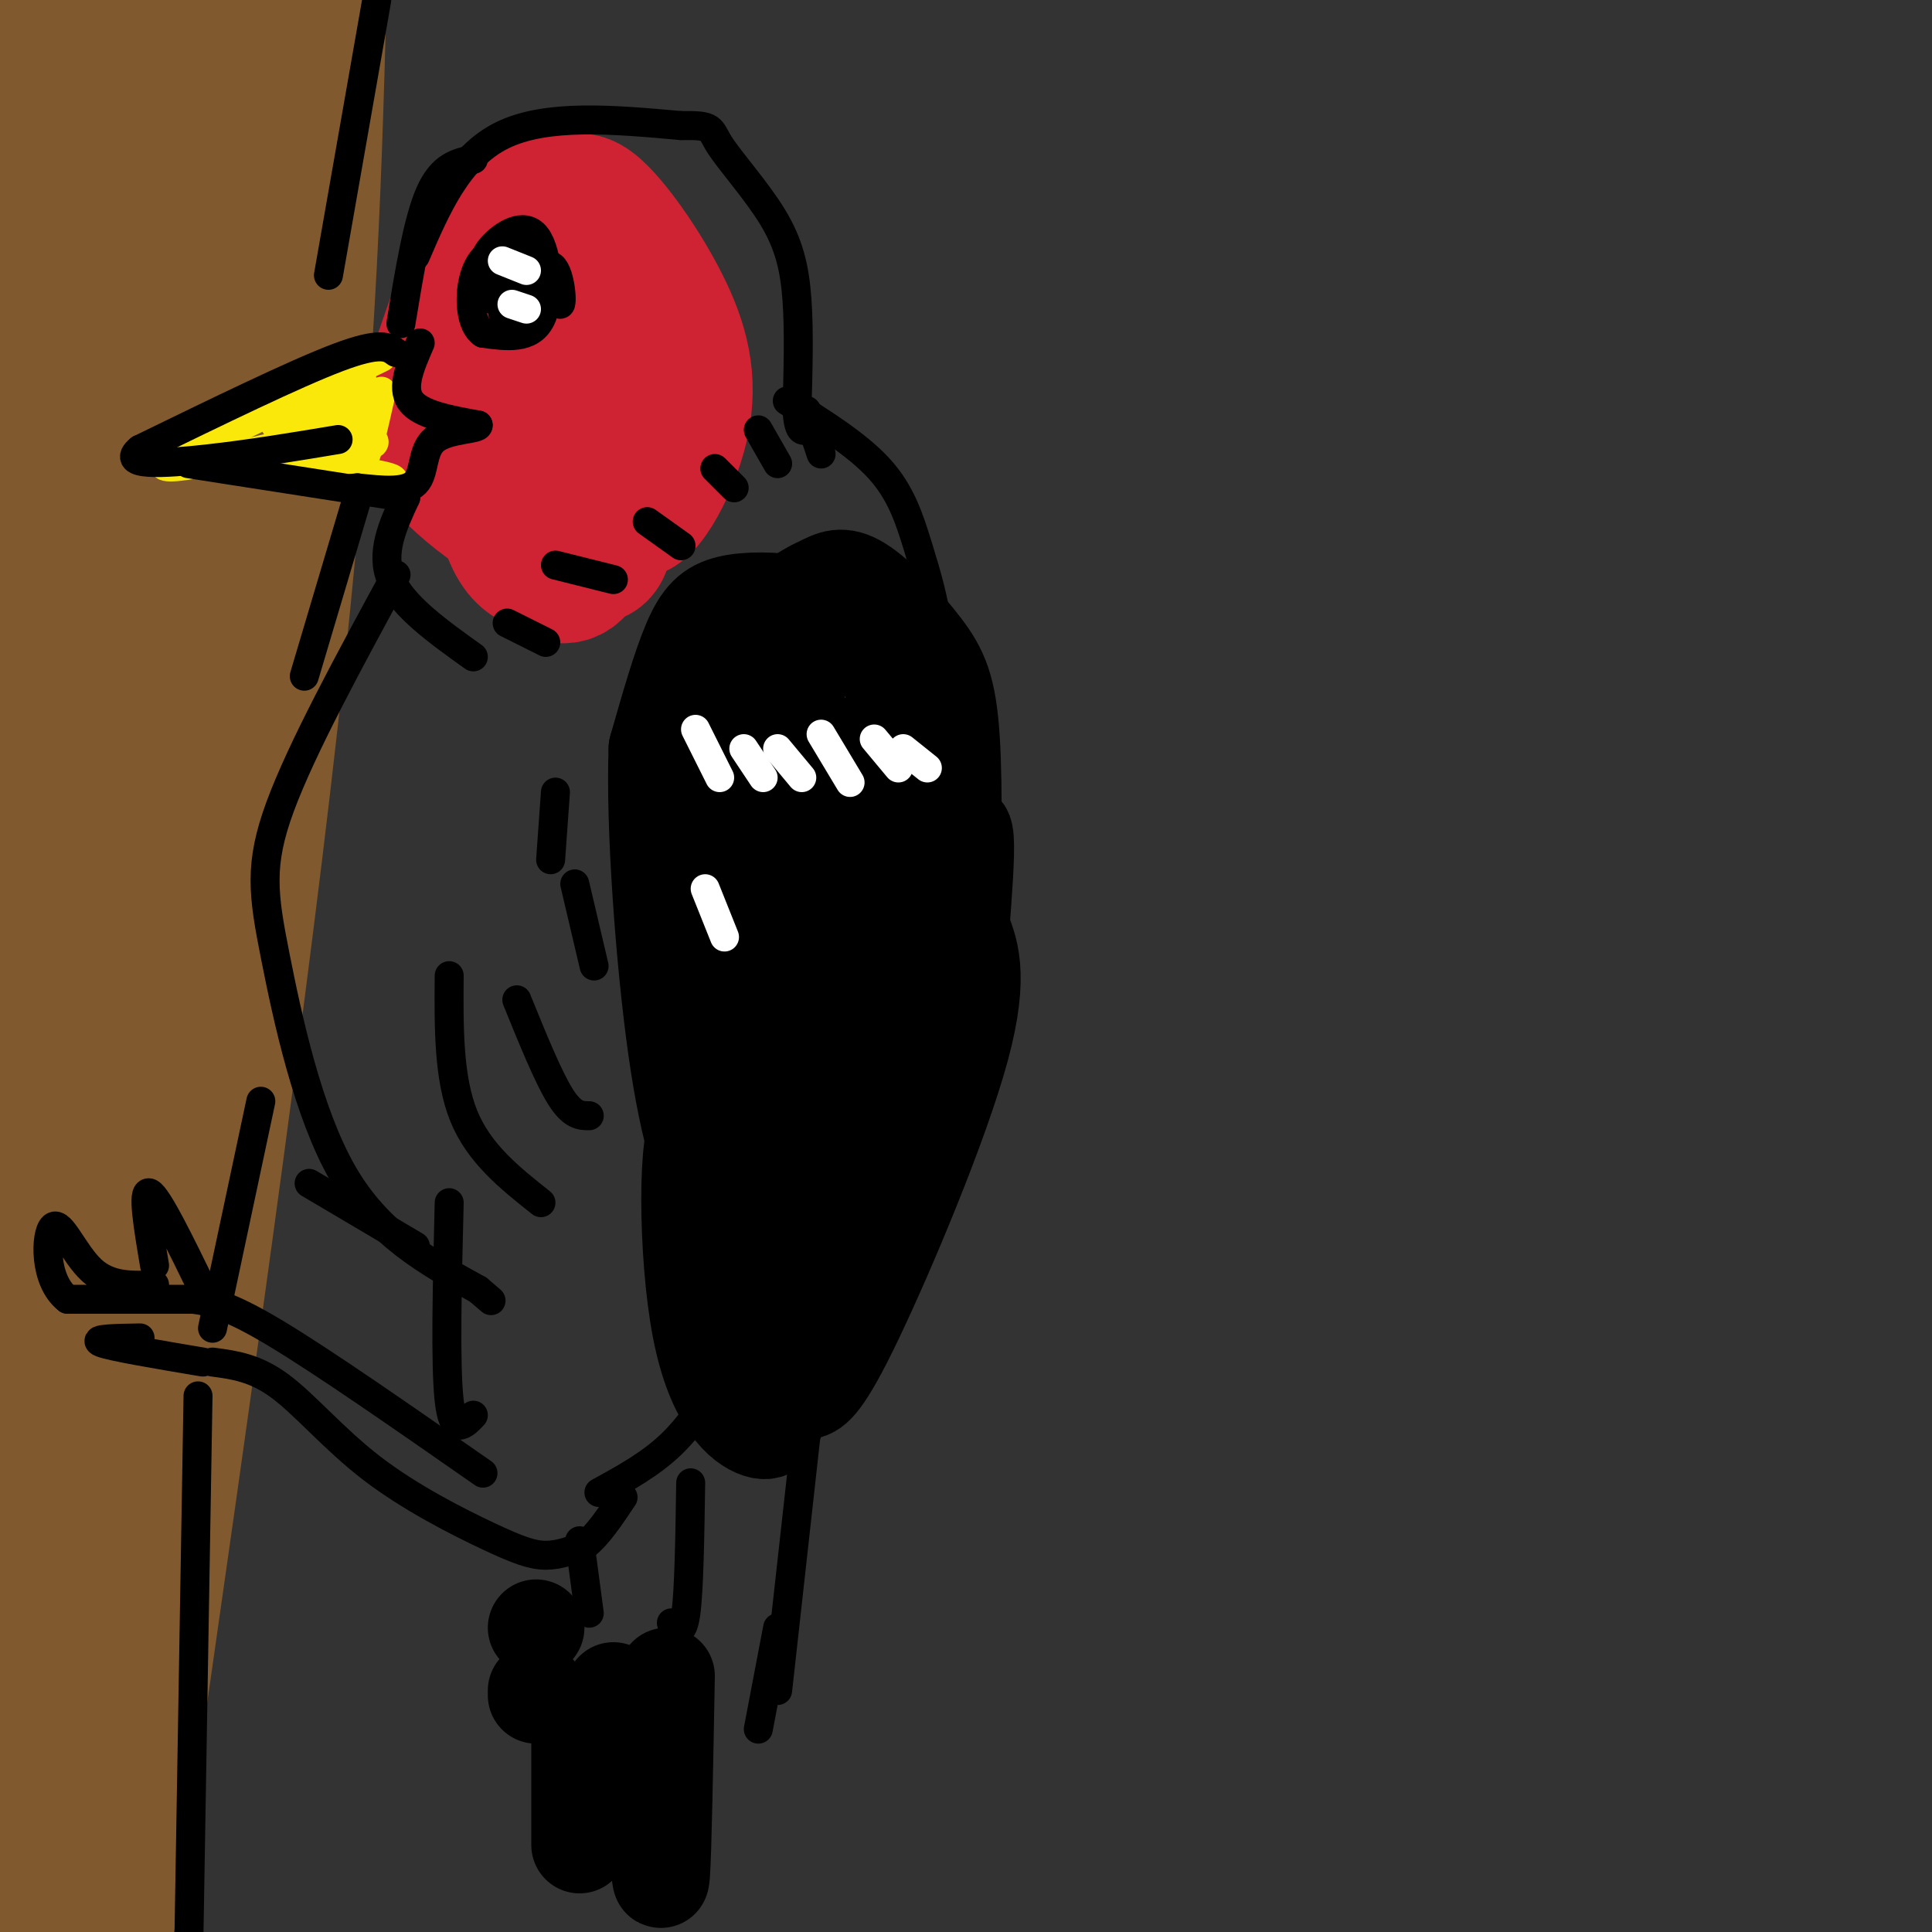 <svg viewBox='0 0 400 400' version='1.1' xmlns='http://www.w3.org/2000/svg' xmlns:xlink='http://www.w3.org/1999/xlink'><rect x="0" y="0" width="400" height="400" fill="#333333" stroke="none"/><g fill='none' stroke='rgb(129,89,47)' stroke-width='28' stroke-linecap='round' stroke-linejoin='round'><path d='M66,1c-1.083,39.083 -2.167,78.167 -10,148c-7.833,69.833 -22.417,170.417 -37,271'/><path d='M17,390c-0.988,-43.244 -1.976,-86.488 1,-124c2.976,-37.512 9.917,-69.292 11,-89c1.083,-19.708 -3.690,-27.345 1,-56c4.690,-28.655 18.845,-78.327 33,-128'/><path d='M58,9c-4.917,28.000 -9.833,56.000 -20,92c-10.167,36.000 -25.583,80.000 -41,124'/><path d='M0,59c0.000,0.000 8.000,-60.000 8,-60'/><path d='M12,0c2.865,8.277 5.731,16.555 7,43c1.269,26.445 0.942,71.059 0,85c-0.942,13.941 -2.498,-2.789 -4,-19c-1.502,-16.211 -2.949,-31.902 1,-51c3.949,-19.098 13.294,-41.603 18,-54c4.706,-12.397 4.773,-14.685 5,-4c0.227,10.685 0.613,34.342 1,58'/><path d='M40,58c0.167,-0.167 0.083,-29.583 0,-59'/><path d='M36,10c0.000,0.000 -38.000,136.000 -38,136'/><path d='M1,151c6.151,-19.477 12.301,-38.953 17,-49c4.699,-10.047 7.945,-10.664 10,-19c2.055,-8.336 2.918,-24.390 4,-1c1.082,23.390 2.382,86.224 2,116c-0.382,29.776 -2.447,26.495 -6,34c-3.553,7.505 -8.593,25.795 -11,29c-2.407,3.205 -2.181,-8.677 2,-31c4.181,-22.323 12.318,-55.087 16,-76c3.682,-20.913 2.909,-29.975 2,-32c-0.909,-2.025 -1.955,2.988 -3,8'/><path d='M34,130c-4.307,11.565 -13.573,36.477 -20,67c-6.427,30.523 -10.015,66.657 -12,81c-1.985,14.343 -2.367,6.896 -3,-12c-0.633,-18.896 -1.517,-49.241 0,-81c1.517,-31.759 5.433,-64.931 7,-58c1.567,6.931 0.783,53.966 0,101'/><path d='M6,228c0.356,31.089 1.244,58.311 0,82c-1.244,23.689 -4.622,43.844 -8,64'/><path d='M7,398c0.000,0.000 0.000,0.000 0,0'/><path d='M11,365c0.000,0.000 0.000,11.000 0,11'/><path d='M11,382c0.000,0.000 0.000,24.000 0,24'/></g>
<g fill='none' stroke='rgb(207,34,51)' stroke-width='28' stroke-linecap='round' stroke-linejoin='round'><path d='M111,56c2.081,-4.644 4.162,-9.288 6,-12c1.838,-2.712 3.435,-3.492 7,0c3.565,3.492 9.100,11.256 13,19c3.900,7.744 6.165,15.470 4,25c-2.165,9.530 -8.762,20.866 -11,17c-2.238,-3.866 -0.119,-22.933 2,-42'/><path d='M132,63c-0.976,-10.306 -4.416,-15.072 -9,-18c-4.584,-2.928 -10.311,-4.019 -14,-4c-3.689,0.019 -5.340,1.148 -8,7c-2.660,5.852 -6.330,16.426 -10,27'/><path d='M91,75c-3.301,7.172 -6.555,11.603 -1,19c5.555,7.397 19.919,17.761 23,15c3.081,-2.761 -5.120,-18.646 -8,-29c-2.880,-10.354 -0.440,-15.177 2,-20'/><path d='M107,60c1.098,-4.071 2.844,-4.248 2,-2c-0.844,2.248 -4.278,6.922 -6,13c-1.722,6.078 -1.733,13.559 -1,21c0.733,7.441 2.209,14.840 4,19c1.791,4.160 3.895,5.080 6,6'/><path d='M112,117c2.456,1.933 5.596,3.766 8,0c2.404,-3.766 4.070,-13.129 5,-14c0.930,-0.871 1.123,6.751 0,10c-1.123,3.249 -3.561,2.124 -6,1'/><path d='M119,114c-1.556,1.444 -2.444,4.556 -4,1c-1.556,-3.556 -3.778,-13.778 -6,-24'/></g>
<g fill='none' stroke='rgb(250,232,11)' stroke-width='6' stroke-linecap='round' stroke-linejoin='round'><path d='M79,74c0.000,0.000 -45.000,22.000 -45,22'/><path d='M34,96c-1.333,2.500 17.833,-2.250 37,-7'/><path d='M72,85c-7.417,1.583 -14.833,3.167 -15,3c-0.167,-0.167 6.917,-2.083 14,-4'/><path d='M53,95c12.756,1.444 25.511,2.889 28,4c2.489,1.111 -5.289,1.889 -10,1c-4.711,-0.889 -6.356,-3.444 -8,-6'/><path d='M63,94c2.262,-1.179 11.917,-1.125 14,-2c2.083,-0.875 -3.405,-2.679 -5,-5c-1.595,-2.321 0.702,-5.161 3,-8'/><path d='M75,79c0.289,2.933 -0.489,14.267 0,16c0.489,1.733 2.244,-6.133 4,-14'/></g>
<g fill='none' stroke='rgb(0,0,0)' stroke-width='20' stroke-linecap='round' stroke-linejoin='round'><path d='M144,170c-1.013,-4.687 -2.026,-9.375 1,-17c3.026,-7.625 10.090,-18.189 15,-24c4.910,-5.811 7.667,-6.869 10,-8c2.333,-1.131 4.244,-2.334 8,0c3.756,2.334 9.357,8.205 13,13c3.643,4.795 5.326,8.513 6,19c0.674,10.487 0.337,27.744 0,45'/><path d='M197,198c-1.513,-1.912 -5.294,-29.193 -9,-45c-3.706,-15.807 -7.336,-20.142 -11,-23c-3.664,-2.858 -7.364,-4.240 -12,-5c-4.636,-0.760 -10.210,-0.897 -14,0c-3.790,0.897 -5.797,2.828 -8,8c-2.203,5.172 -4.601,13.586 -7,22'/><path d='M136,155c-0.598,15.617 1.407,43.660 4,62c2.593,18.340 5.775,26.976 9,33c3.225,6.024 6.493,9.435 7,9c0.507,-0.435 -1.746,-4.718 -4,-9'/><path d='M165,143c-1.571,4.427 -3.143,8.854 -4,25c-0.857,16.146 -1.001,44.013 0,65c1.001,20.987 3.147,35.096 5,35c1.853,-0.096 3.414,-14.397 2,-23c-1.414,-8.603 -5.804,-11.509 -9,-25c-3.196,-13.491 -5.199,-37.569 -7,-45c-1.801,-7.431 -3.401,1.784 -5,11'/><path d='M147,186c-1.488,7.500 -2.708,20.750 -1,31c1.708,10.250 6.345,17.500 10,15c3.655,-2.500 6.327,-14.750 9,-27'/><path d='M178,154c0.698,27.193 1.396,54.385 0,75c-1.396,20.615 -4.885,34.651 -7,33c-2.115,-1.651 -2.854,-18.989 -2,-39c0.854,-20.011 3.301,-42.694 5,-53c1.699,-10.306 2.650,-8.236 4,-8c1.350,0.236 3.100,-1.361 5,2c1.900,3.361 3.950,11.681 6,20'/><path d='M189,184c2.159,7.011 4.558,14.539 1,35c-3.558,20.461 -13.073,53.855 -12,44c1.073,-9.855 12.735,-62.959 18,-82c5.265,-19.041 4.132,-4.021 3,11'/><path d='M199,192c1.649,4.210 4.270,9.234 0,25c-4.270,15.766 -15.431,42.274 -22,56c-6.569,13.726 -8.544,14.669 -10,15c-1.456,0.331 -2.392,0.051 -3,1c-0.608,0.949 -0.888,3.128 -4,-6c-3.112,-9.128 -9.056,-29.564 -15,-50'/><path d='M145,233c-2.988,0.464 -2.958,26.625 0,42c2.958,15.375 8.845,19.964 12,21c3.155,1.036 3.577,-1.482 4,-4'/><path d='M161,292c-0.267,-8.978 -2.933,-29.422 -3,-34c-0.067,-4.578 2.467,6.711 5,18'/><path d='M138,347c-0.333,18.250 -0.667,36.500 -1,41c-0.333,4.500 -0.667,-4.750 -1,-14'/><path d='M127,350c0.000,0.000 -1.000,24.000 -1,24'/><path d='M120,354c0.000,0.000 0.000,28.000 0,28'/><path d='M111,350c0.000,0.000 0.000,1.000 0,1'/><path d='M111,337c0.000,0.000 0.000,0.000 0,0'/></g>
<g fill='none' stroke='rgb(0,0,0)' stroke-width='6' stroke-linecap='round' stroke-linejoin='round'><path d='M98,33c-3.250,0.667 -6.500,1.333 -9,7c-2.500,5.667 -4.250,16.333 -6,27'/><path d='M86,53c4.417,-10.250 8.833,-20.500 18,-25c9.167,-4.500 23.083,-3.250 37,-2'/><path d='M141,26c6.949,-0.115 5.821,0.598 8,4c2.179,3.402 7.663,9.493 11,15c3.337,5.507 4.525,10.431 5,17c0.475,6.569 0.238,14.785 0,23'/><path d='M165,85c0.333,4.500 1.167,4.250 2,4'/><path d='M167,85c0.000,0.000 3.000,9.000 3,9'/><path d='M100,57c-0.071,-1.821 -0.143,-3.643 2,-6c2.143,-2.357 6.500,-5.250 9,-2c2.500,3.250 3.143,12.643 1,17c-2.143,4.357 -7.071,3.679 -12,3'/><path d='M100,69c-2.548,-1.619 -2.917,-7.167 -2,-11c0.917,-3.833 3.119,-5.952 4,-5c0.881,0.952 0.440,4.976 0,9'/><path d='M102,62c0.929,-1.762 3.250,-10.667 4,-9c0.750,1.667 -0.071,13.905 0,16c0.071,2.095 1.036,-5.952 2,-14'/><path d='M108,55c0.967,-3.100 2.383,-3.852 4,-1c1.617,2.852 3.435,9.306 4,9c0.565,-0.306 -0.124,-7.373 -2,-8c-1.876,-0.627 -4.938,5.187 -8,11'/><path d='M106,66c-1.667,1.500 -1.833,-0.250 -2,-2'/></g>
<g fill='none' stroke='rgb(255,255,255)' stroke-width='6' stroke-linecap='round' stroke-linejoin='round'><path d='M106,63c0.000,0.000 3.000,1.000 3,1'/><path d='M104,54c0.000,0.000 5.000,2.000 5,2'/></g>
<g fill='none' stroke='rgb(0,0,0)' stroke-width='6' stroke-linecap='round' stroke-linejoin='round'><path d='M87,71c-2.000,4.583 -4.000,9.167 -2,12c2.000,2.833 8.000,3.917 14,5'/><path d='M99,88c0.226,0.929 -6.208,0.750 -9,3c-2.792,2.250 -1.940,6.929 -4,9c-2.060,2.071 -7.030,1.536 -12,1'/><path d='M74,101c-2.000,0.167 -1.000,0.083 0,0'/><path d='M82,73c-1.583,-1.167 -3.167,-2.333 -12,1c-8.833,3.333 -24.917,11.167 -41,19'/><path d='M29,93c-4.467,3.578 4.867,3.022 14,2c9.133,-1.022 18.067,-2.511 27,-4'/><path d='M39,96c0.000,0.000 45.000,7.000 45,7'/><path d='M84,103c-2.667,5.750 -5.333,11.500 -3,17c2.333,5.500 9.667,10.750 17,16'/><path d='M105,129c0.000,0.000 8.000,4.000 8,4'/><path d='M115,117c0.000,0.000 12.000,3.000 12,3'/><path d='M134,108c0.000,0.000 7.000,5.000 7,5'/><path d='M148,97c0.000,0.000 4.000,4.000 4,4'/><path d='M157,89c0.000,0.000 4.000,7.000 4,7'/><path d='M163,83c7.256,4.542 14.512,9.083 19,14c4.488,4.917 6.208,10.208 8,16c1.792,5.792 3.655,12.083 4,17c0.345,4.917 -0.827,8.458 -2,12'/><path d='M82,119c-9.780,17.976 -19.560,35.952 -24,48c-4.440,12.048 -3.542,18.167 -1,31c2.542,12.833 6.726,32.381 14,45c7.274,12.619 17.637,18.310 28,24'/><path d='M99,267c4.667,4.000 2.333,2.000 0,0'/><path d='M93,202c-0.083,10.583 -0.167,21.167 3,29c3.167,7.833 9.583,12.917 16,18'/><path d='M107,207c3.250,8.000 6.500,16.000 9,20c2.500,4.000 4.250,4.000 6,4'/><path d='M119,183c0.000,0.000 4.000,17.000 4,17'/><path d='M115,164c0.000,0.000 -1.000,14.000 -1,14'/><path d='M93,249c-0.417,16.833 -0.833,33.667 0,41c0.833,7.333 2.917,5.167 5,3'/><path d='M150,284c-3.333,5.417 -6.667,10.833 -11,15c-4.333,4.167 -9.667,7.083 -15,10'/><path d='M100,305c-16.500,-11.500 -33.000,-23.000 -43,-29c-10.000,-6.000 -13.500,-6.500 -17,-7'/><path d='M40,269c0.000,0.000 -26.000,0.000 -26,0'/><path d='M14,269c-5.024,-3.893 -4.583,-13.625 -3,-15c1.583,-1.375 4.310,5.607 8,9c3.690,3.393 8.345,3.196 13,3'/><path d='M32,262c-1.333,-7.917 -2.667,-15.833 -1,-15c1.667,0.833 6.333,10.417 11,20'/><path d='M29,277c-5.083,0.083 -10.167,0.167 -8,1c2.167,0.833 11.583,2.417 21,4'/><path d='M44,282c4.410,0.577 8.820,1.155 14,5c5.180,3.845 11.131,10.959 19,17c7.869,6.041 17.657,11.011 24,14c6.343,2.989 9.241,3.997 12,4c2.759,0.003 5.380,-0.998 8,-2'/><path d='M121,320c2.667,-2.000 5.333,-6.000 8,-10'/><path d='M143,307c-0.167,11.083 -0.333,22.167 -1,27c-0.667,4.833 -1.833,3.417 -3,2'/><path d='M120,319c0.000,0.000 2.000,15.000 2,15'/><path d='M167,296c0.000,0.000 -6.000,54.000 -6,54'/><path d='M161,337c0.000,0.000 -4.000,21.000 -4,21'/><path d='M86,258c0.000,0.000 -22.000,-13.000 -22,-13'/><path d='M54,228c0.000,0.000 -10.000,47.000 -10,47'/><path d='M74,103c0.000,0.000 -11.000,37.000 -11,37'/><path d='M78,0c0.000,0.000 -10.000,57.000 -10,57'/><path d='M41,289c0.000,0.000 -2.000,119.000 -2,119'/></g>
<g fill='none' stroke='rgb(255,255,255)' stroke-width='6' stroke-linecap='round' stroke-linejoin='round'><path d='M144,151c0.000,0.000 5.000,10.000 5,10'/><path d='M154,155c0.000,0.000 4.000,6.000 4,6'/><path d='M161,155c0.000,0.000 5.000,6.000 5,6'/><path d='M170,152c0.000,0.000 6.000,10.000 6,10'/><path d='M181,153c0.000,0.000 5.000,6.000 5,6'/><path d='M187,155c0.000,0.000 5.000,4.000 5,4'/><path d='M146,184c0.000,0.000 4.000,10.000 4,10'/></g>
</svg>